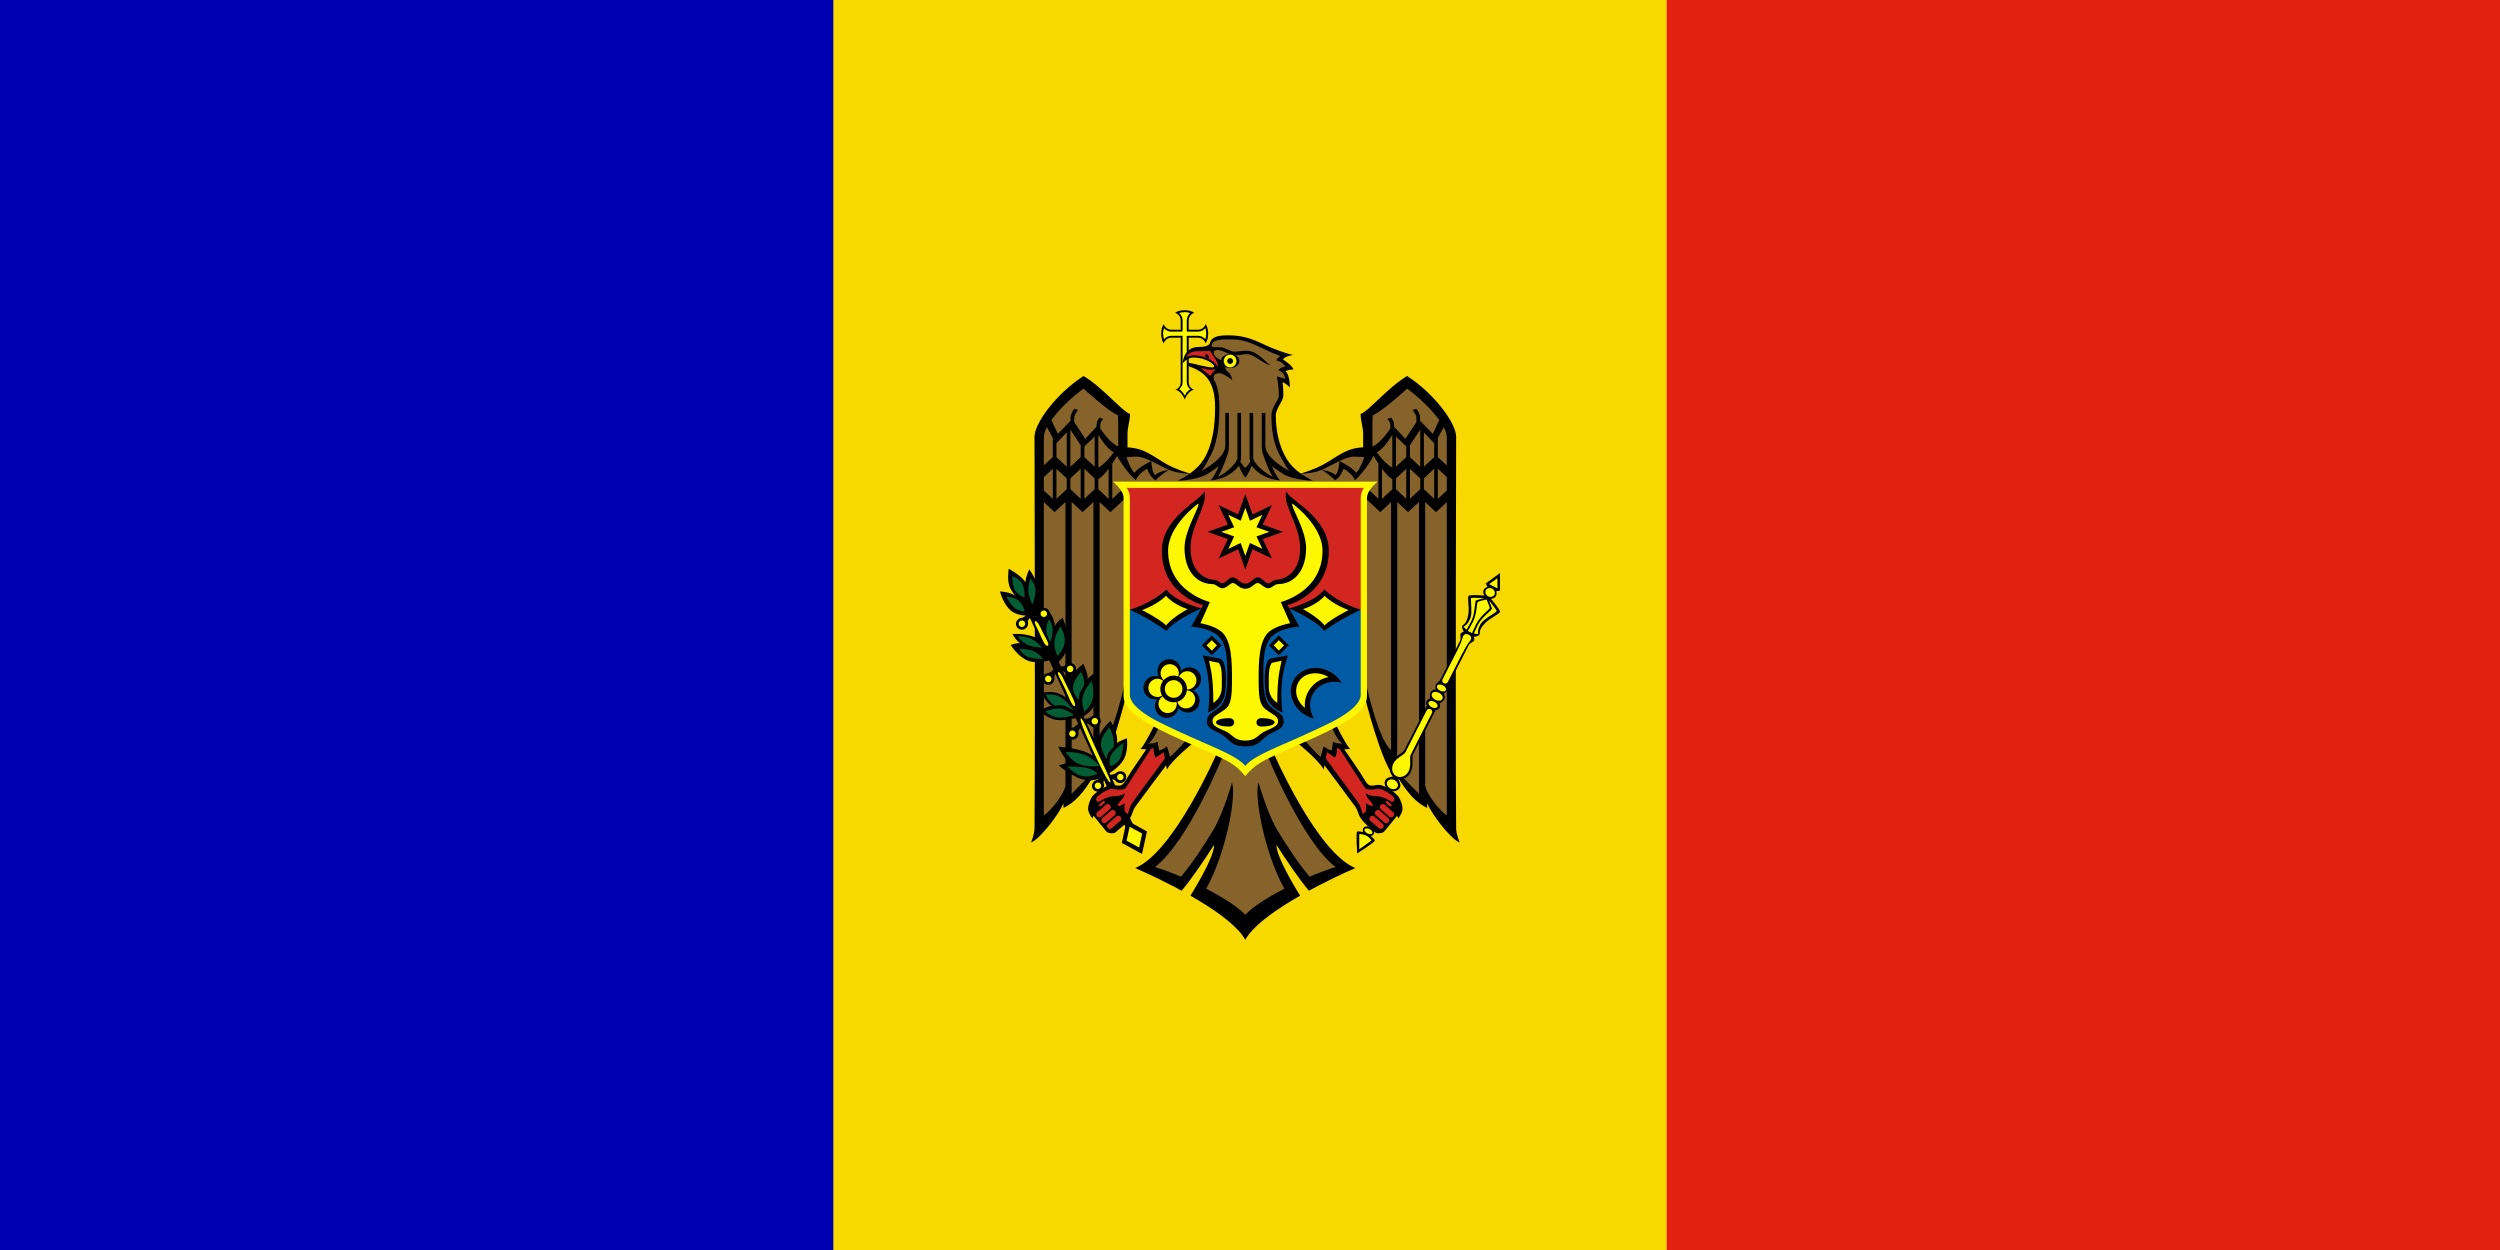 <?xml version="1.0" encoding="UTF-8"?>
<!DOCTYPE svg PUBLIC "-//W3C//DTD SVG 1.1//EN" "http://www.w3.org/Graphics/SVG/1.1/DTD/svg11.dtd">
<!-- Creator: CorelDRAW -->
<svg xmlns="http://www.w3.org/2000/svg" xml:space="preserve" width="1200px" height="600px" style="shape-rendering:geometricPrecision; text-rendering:geometricPrecision; image-rendering:optimizeQuality; fill-rule:evenodd; clip-rule:evenodd" viewBox="0 0 1200 600" xmlns:xlink="http://www.w3.org/1999/xlink" xmlns:dc="http://purl.org/dc/elements/1.1/" xmlns:cc="http://web.resource.org/cc/" xmlns:rdf="http://www.w3.org/1999/02/22-rdf-syntax-ns#" xmlns:svg="http://www.w3.org/2000/svg" xmlns:sodipodi="http://sodipodi.sourceforge.net/DTD/sodipodi-0.dtd" xmlns:inkscape="http://www.inkscape.org/namespaces/inkscape" version="1.0" sodipodi:version="0.32" inkscape:version="0.46dev+devel" sodipodi:docname="Flag_of_Moldova.svg" inkscape:output_extension="org.inkscape.output.svg.inkscape">
 <defs>
  <style type="text/css">
   <![CDATA[
    .fil3 {fill:black}
    .fil1 {fill:#0000B3}
    .fil8 {fill:#005BA4}
    .fil7 {fill:#035D34}
    .fil5 {fill:#86632B}
    .fil6 {fill:#D32620}
    .fil2 {fill:#E32110}
    .fil0 {fill:#F7D900}
    .fil4 {fill:#FDF700}
   ]]>
  </style>
 </defs>
 <g id="Layer_x0020_1">
  <sodipodi:namedview inkscape:window-height="712" inkscape:window-width="1024" inkscape:pageshadow="2" inkscape:pageopacity="0.0" guidetolerance="10.0" gridtolerance="10.0" objecttolerance="10.0" borderopacity="1.0" bordercolor="#666666" pagecolor="#ffffff" id="base" inkscape:zoom="0.985" inkscape:cx="300" inkscape:cy="150" inkscape:window-x="-4" inkscape:window-y="-4" inkscape:current-layer="svg2"/>
  <rect id="rect2182" class="fil0" width="1200" height="600"/>
  <rect id="rect1307" class="fil1" width="400" height="600"/>
  <rect id="rect2184" class="fil2" x="800" width="400" height="600"/>
  <g id="g2431" inkscape:label="Layer 1">
   <g id="g2782">
    <path id="rect2244" class="fil3" d="M568.637 148.898c-1.933,0 -3.621,0.493 -4.604,1.259 1.565,0.457 2.701,1.899 2.702,3.653l0 4.451 -1.72 0 -2.732 0c-1.743,0 -3.187,-1.121 -3.653,-2.671 -0.766,0.983 -1.259,2.672 -1.259,4.604 0,1.933 0.492,3.621 1.259,4.604 0.456,-1.564 1.899,-2.701 3.653,-2.701l2.732 0 1.72 0 0 1.719 0 13.875 0 5.802c-0.001,1.682 -1.051,3.077 -2.517,3.591 2.123,0.289 3.95,3.138 4.451,4.696 0.502,-1.555 2.329,-4.408 4.451,-4.696 -1.48,-0.506 -2.547,-1.899 -2.547,-3.591l0 -10.007 0 -9.67 0 -1.719 1.719 0 2.732 0c1.743,0 3.187,1.121 3.653,2.671 0.766,-0.984 1.259,-2.673 1.259,-4.604 0,-1.933 -0.492,-3.621 -1.259,-4.605 -0.456,1.565 -1.899,2.702 -3.653,2.702l-2.732 0 -1.719 0 0 -4.451c0,-1.743 1.121,-3.187 2.67,-3.653 -0.983,-0.766 -2.672,-1.259 -4.604,-1.259z"/>
    <path id="path2303" class="fil4" d="M568.637 149.819c-1.005,0 -1.892,0.189 -2.64,0.43 0.998,0.867 1.658,2.125 1.658,3.561l0 4.451c-0.001,0.063 -0.018,0.124 -0.031,0.184l0 0.706 -0.706 0c-0.06,0.013 -0.121,0.031 -0.184,0.031l-0.399 0 -1.321 0 -2.732 0c-1.419,0 -2.661,-0.649 -3.53,-1.627 -0.248,0.754 -0.46,1.616 -0.46,2.64 0,1.006 0.189,1.893 0.43,2.64 0.867,-0.998 2.125,-1.657 3.56,-1.657l2.732 0 0.584 0 1.136 0 0.921 0c-0.006,0.092 -0.031,0.181 -0.031,0.276l0 0.46c0.013,0.06 0.03,0.121 0.031,0.184l0 1.719 0 13.875 0 5.802c0,1.389 -0.716,2.482 -1.658,3.346 0.674,0.415 1.253,0.938 1.75,1.535 0.441,0.531 0.617,1.05 0.921,1.596 0.304,-0.545 0.478,-1.064 0.921,-1.596 0.488,-0.587 1.06,-1.092 1.719,-1.504 -0.949,-0.862 -1.658,-1.981 -1.658,-3.377l0 -10.007 0 -9.67 0 -0.246 0 -1.473 0 -0.89 0.737 0c0.06,-0.012 0.121,-0.03 0.184,-0.03l1.719 0 2.732 0c1.419,0 2.661,0.649 3.53,1.627 0.248,-0.754 0.46,-1.616 0.46,-2.64 0,-1.006 -0.189,-1.893 -0.43,-2.64 -0.867,0.998 -2.125,1.658 -3.56,1.658l-2.732 0 -1.719 0c-0.063,0 -0.125,-0.018 -0.184,-0.031l-0.706 0 0 -0.706c-0.013,-0.06 -0.03,-0.12 -0.031,-0.184l0 -4.451c0,-1.42 0.65,-2.662 1.627,-3.53 -0.755,-0.249 -1.617,-0.461 -2.64,-0.461z"/>
    <polygon id="path2778" class="fil5" points="572.01,227.575 564.639,225.893 549.191,217.748 539.431,217.209 538.757,198.294 520.045,183.25 500.962,203.847 498.235,209.906 499.111,397.302 511.462,382.36 514.054,382.999 526.809,369.2 537.647,341.871 540.844,330.529 555.451,347.794 549.931,357.992 554.946,357.622 555.383,361.897 559.994,359.945 561.239,365.834 571.404,355.536 585.54,362.502 558.715,410.294 549.157,417.362 566.389,423.824 584.059,403.226 581.501,416.756 576.25,429.882 597.756,442.267 621.114,428.468 609.637,404.371 613.373,402.654 628.518,424.598 645.01,416.419 623.571,391.346 609.469,361.19 624.345,356.276 634.475,366.003 635.99,359.675 641.341,362.267 640.668,356.982 646.054,358.161 639.49,347.761 656.15,333.794 666.684,366.709 682.2,384.446 685.498,384.042 696.773,397.976 696.672,204.891 675.838,182.981 655.611,199.472 656.453,217.243 647.366,217.579 633.836,224.512 626.263,227.003 622.696,227.71 618.051,222.661 611.825,210.208 611.421,197.924 615.258,189.914 614.551,182.341 617.984,182.408 615.796,177.293 618.825,176.081 614.282,172.076 615.863,170.225 598.699,162.855 585.607,161.979 582.073,163.527 580.356,166.725 583.823,176.519 580.121,180.221 583.79,187.39 583.924,203.107 580.996,216.367 575.106,226.397 "/>
    <polygon id="path2516" class="fil6" points="552.171,358.309 539.224,378.109 532.941,377.919 526.469,380.965 524.374,388.009 525.326,391.246 532.371,398.861 538.082,395.625 542.652,390.675 543.794,386.296 560.167,364.972 559.406,359.642 555.788,361.926 554.455,357.547 "/>
    <polygon id="path2750" class="fil6" points="634.989,364.211 652.315,387.628 654.028,392.198 661.643,399.052 663.928,398.481 672.305,388.771 670.401,382.107 662.596,377.347 656.694,377.919 643.557,358.309 641.272,357.357 640.32,361.165 636.513,360.023 "/>
    <path id="rect2205" class="fil3" d="M589.633 160.962c-2.143,0 -5.3,0.059 -7.152,1.29 -1.694,1.125 -1.556,2.587 -2.149,3.1 -1.396,1.209 -3.79,1.166 -4.942,1.166 -7.46,0 -7.735,7.982 -7.735,7.982 0,0 1.907,-2.886 5.279,-2.886 5.607,0 9.854,3.054 9.854,4.206 0,0.466 -0.578,0.553 -0.614,0.553 -3.662,0 -9.19,-2.109 -12.126,-2.21l0 1.166c0.039,0.026 0.066,0.06 0.123,0.092 -0.042,-0.008 -0.082,-0.023 -0.123,-0.031l0 0.215c6.554,2.28 13.2,5.508 13.2,19.737 0,8.96 -1.073,18.101 -5.556,25.293 -1.587,2.547 -3.849,4.726 -6.57,6.661 -1.21,-0.366 -6.903,-2.134 -10.896,-4.359 -7.031,-3.916 -10.678,-7.813 -19.032,-8.196 0,-1.864 0,-6.354 0,-6.354 0,-3.395 1.228,-6.453 1.228,-9.7 -3.522,-0.943 -13.299,-12.898 -22.317,-18.203 -13.27,8.595 -23.543,22.704 -23.543,29.192 0,0 0.398,139.415 0,187.982 0,2.799 -1.689,6.753 -1.689,6.753 4.845,-2.049 13.725,-14.198 15.594,-18.817 0,0.852 0,2.21 0,2.21 7.316,-3.336 12.673,-12.101 15.072,-16.637 0.042,0.656 0.153,2.302 0.153,2.302 6.536,-5.731 14.857,-39.598 14.857,-39.598l-0.43 -7.121c0,0 -5.754,27.652 -12.309,33.336 0,0 0,-110.587 0,-119.07l5.188 4.819 7.858 -7.336 0 -5.587 -6.968 6.508 0 -16.852c1.049,-1.589 1.746,-2.774 2.272,-3.714 1.128,1.966 4.773,7.991 9.055,11.695 0.705,-2.866 5.341,-5.587 5.341,-5.587 0,0 1.661,4.502 4.205,5.617 0.894,-1.576 6.232,-5.065 6.232,-5.065 0,0 -4.566,0.693 -6.415,2.425 -1.589,-0.356 -1.996,-6.631 -1.996,-6.631 0,0 -6.72,3.274 -7.889,5.618 -1.281,-0.347 -3.276,-5.39 -4.052,-7.459 1.172,-0.128 2.827,-0.277 5.004,-0.277 1.915,0 4.368,0.909 6.937,2.118 2.822,1.329 5.774,3.012 8.411,4.206 3.377,1.529 8.486,1.84 9.976,1.903 -1.706,1.2 -3.581,2.295 -5.617,3.315 0,0 8.042,-0.074 13.69,-2.885 2.016,-1.296 4.108,-2.588 5.894,-4.114 -0.774,2.155 -1.981,4.7 -3.867,6.876 8.295,-0.702 12.426,-5.44 13.598,-7.03 0.55,1.425 1.531,3.71 3.07,5.679 1.539,-1.969 2.55,-4.254 3.1,-5.679 1.172,1.59 5.303,6.328 13.599,7.03 -1.887,-2.176 -3.093,-4.721 -3.868,-6.876 1.787,1.525 3.879,2.817 5.894,4.114 5.649,2.811 13.69,2.885 13.69,2.885 -2.036,-1.02 -3.942,-2.118 -5.648,-3.315 1.434,-0.055 6.603,-0.361 10.007,-1.903 2.637,-1.194 5.589,-2.877 8.41,-4.206 2.569,-1.209 5.022,-2.118 6.938,-2.118 2.177,0 3.831,0.149 5.003,0.277 -0.776,2.07 -2.77,7.112 -4.052,7.459 -1.169,-2.344 -7.889,-5.618 -7.889,-5.618 0,0 -0.406,6.275 -1.995,6.631 -1.849,-1.732 -6.415,-2.425 -6.415,-2.425 0,0 5.337,3.489 6.231,5.065 2.544,-1.115 4.175,-5.617 4.175,-5.617 0,0 4.668,2.721 5.371,5.587 4.283,-3.704 7.927,-9.729 9.056,-11.695 0.545,0.97 1.273,2.202 2.272,3.714l0 16.852 -6.968 -6.508 0 5.587 7.858 7.336 5.187 -4.819c0,8.483 0,119.07 0,119.07 -6.554,-5.684 -12.309,-33.336 -12.309,-33.336l-0.429 7.121c0,0 8.321,33.868 14.857,39.598 0,0 0.111,-1.646 0.153,-2.302 2.399,4.536 7.756,13.302 15.072,16.637 0,0 0,-1.358 0,-2.21 1.869,4.619 10.75,16.767 15.594,18.817 0,0 -1.688,-3.954 -1.688,-6.753 -0.398,-48.568 0,-187.982 0,-187.982 0,-6.489 -10.274,-20.597 -23.544,-29.192 -9.017,5.305 -18.794,17.26 -22.316,18.203 0,3.247 1.228,6.305 1.228,9.7 0,0 0,4.442 0,6.324 -8.338,0.391 -12.007,4.314 -19.031,8.227 -4.021,2.239 -9.775,4.014 -10.928,4.359 -2.718,-1.931 -4.95,-4.114 -6.538,-6.661 -3.821,-6.13 -5.433,-13.655 -5.433,-21.303 0,-3.233 3.622,-6.872 3.622,-9.485 0,-3.953 -0.368,-6.324 -0.368,-6.324 1.285,0.176 3.53,2.456 3.53,2.456 0,0 -0.077,-6.559 -2.149,-7.705 0,0 0.838,-0.861 3.868,-0.951 -0.852,-2.157 -5.065,-4.789 -5.065,-4.789 0.211,-0.377 0.599,-0.703 1.105,-0.983 1.058,-0.585 2.546,-0.971 3.684,-1.197 -1.212,-0.25 -2.609,-0.635 -4.144,-1.135 -3.503,-1.142 -7.626,-2.817 -11.48,-4.665 -7.035,-3.375 -12.394,-3.592 -15.349,-3.592zm0.153 1.934c0.653,0.006 1.258,0.03 1.781,0.03 6.87,0 11.702,3.132 18.202,6.017 1.704,0.755 3.269,1.367 4.666,1.841 -0.876,0.775 -1.556,1.554 -1.75,2.21 0,0 2.914,0.54 4.236,2.978 0,0 -2.77,0.314 -3.223,1.934 1.551,0.117 3.094,2.073 3.101,3.96 0,0 -3.929,-1.228 -3.929,-1.228 0,0 0.952,4.412 0.952,9.209 0,2.45 -3.53,5.333 -3.53,9.485 0,13.032 3.282,18.04 5.617,22.07 0.913,1.576 1.655,3.39 3.192,4.758 -6.726,-3.582 -11.726,-8.059 -11.726,-12.218l0 -15.747 -1.75 0c0,0 0,15.747 0,15.747 0,3.016 0.737,4.421 0.737,4.421 1.056,3.336 3.19,8.485 4.512,10.559 -6.188,-3.345 -9.332,-7.533 -9.332,-9.086l0 -21.641 -1.749 0 0 21.948 0.337 1.504c-0.751,1.126 -1.726,2.463 -2.394,2.916 -0.667,-0.453 -1.613,-1.79 -2.364,-2.916l0.338 -1.504 0 -21.948 -1.75 0 0 21.641c0,1.553 -3.144,5.741 -9.332,9.086 1.322,-2.074 3.457,-7.223 4.513,-10.559 0,0 0.736,-1.404 0.736,-4.421 0,0 0,-15.747 0,-15.747l-1.749 0 0 15.747c0,4.154 -4.981,8.638 -11.695,12.218 1.521,-1.37 2.253,-3.19 3.161,-4.758 2.553,-4.405 5.71,-10.003 5.71,-25.938 0,-5.98 -0.885,-10.046 -2.425,-12.892 -0.469,-0.94 -1.1,-3.439 2.486,-3.439 1.857,0 6.108,3.285 6.108,3.285 0,0 -0.175,-2.621 -2.333,-4.114 -0.358,-0.248 -0.952,-1.027 -0.952,-1.75 0,-0.542 0.93,-1.88 1.658,-2.21 0.499,-0.227 -7.306,-1.587 -7.306,-5.127 0,-0.737 0.463,-1.228 2.087,-1.228 2.125,0 5.584,2.547 8.657,2.547 2.272,0 3.169,-0.553 5.495,-0.553 2.844,0 8.775,5.384 10.805,5.188 -2.268,-1.424 -5.934,-6.814 -11.481,-6.814 -1.924,0 -3.668,0.429 -5.464,0.429 -2.303,0 -4.57,-2.118 -7.06,-2.118 -1.668,0 -3.531,0.094 -3.806,-0.337 -0.482,-0.753 -0.048,-1.19 0.399,-1.811 0.844,-1.174 3.217,-1.514 5.556,-1.596 0.701,-0.024 1.403,-0.037 2.056,-0.03zm-69.68 23.636c0,0.001 0,0.031 0,0.031 0,0 12.331,11.298 16.484,12.739 0,0 0.153,3.807 0.153,3.807l0 11.204c-3.011,-1.036 -6.791,-5.98 -8.626,-8.595 0,-0.735 0,-1.534 0,-1.534 0,-1.445 0.85,-2.498 1.473,-3.07l-1.811 -0.645c-0.69,0.787 -1.442,1.957 -1.442,3.469 0,0 0,0.588 0,0.89l-0.584 0.614 -0.307 0.338 -4.512 4.85 -5.31 -8.043c0,-0.981 0,-1.965 0,-1.965 0,-1.324 1.018,-2.8 1.872,-3.806l-1.781 -0.645c-0.9,1.165 -1.841,2.734 -1.841,4.205 0,0 0,0.836 0,1.596 -1.25,1.292 -6.108,6.293 -6.108,6.293 0,0 -2.439,-5.238 -3.101,-6.661 3.721,-5.153 9.753,-10.925 15.44,-15.072zm155.292 0c5.675,4.138 11.71,9.929 15.44,15.072 -0.662,1.422 -3.1,6.661 -3.1,6.661 0,0 -4.859,-5.001 -6.108,-6.293 0,-0.76 0,-1.596 0,-1.596 0,-1.471 -0.943,-3.04 -1.842,-4.205l-1.78 0.645c0.854,1.006 1.872,2.482 1.872,3.806 0,0 0,0.983 0,1.965l-5.31 8.043 -4.513 -4.85 -0.307 -0.338 -0.583 -0.614c0,-0.302 0,-0.89 0,-0.89 0,-1.512 -0.752,-2.682 -1.443,-3.469l-1.811 0.645c0.624,0.571 1.473,1.625 1.473,3.07 0,0 0,0.8 0,1.534 -1.835,2.615 -5.615,7.559 -8.626,8.595l0 -11.204c0,0 0.153,-3.807 0.153,-3.807 4.154,-1.441 16.484,-12.739 16.484,-12.739 0,0 0,-0.03 0,-0.031zm-172.88 18.51l2.824 5.127 0 9.239 -4.297 3.99c0,-1.874 0,-13.721 0,-13.721 0,-1.314 0.55,-2.896 1.473,-4.635zm190.469 0c0.924,1.739 1.473,3.321 1.473,4.635 0,0 0,11.825 0,13.721l-4.297 -3.99 0 -9.239 2.824 -5.127zm-179.204 1.166l4.942 7.521 0 5.709 -4.942 4.635 0 -17.865zm167.938 0l0 17.865 -4.941 -4.635 0 -5.709 4.941 -7.521zm-169.688 1.351l0 16.484 -4.942 -4.605 0 -6.691 4.942 -5.188zm171.438 0l4.942 5.188 0 6.691 -4.942 4.605 0 -16.484zm-156.274 1.197c0.744,1.237 4.157,6.76 7.398,8.349 -1.149,1.621 -4.154,5.588 -7.398,7.336l0 -15.685zm141.11 0l0 15.685c-3.244,-1.748 -6.25,-5.715 -7.398,-7.336 3.241,-1.589 6.653,-7.112 7.398,-8.349zm-142.86 0.797l0 14.489 -4.942 -4.605 0 -5.126 4.942 -4.758zm144.609 0l4.942 4.758 0 5.126 -4.942 4.605 0 -14.489zm-164.715 15.44l0 14.458 -4.297 -4.021c0,-1.528 0,-5.221 0,-6.415l4.297 -4.021zm184.821 0l4.297 4.021c0,1.208 0,4.87 0,6.415l-4.297 4.021 0 -14.458zm-183.072 0.031l2.824 2.64 2.118 1.965 0 5.188 -2.118 1.965 -2.824 2.64 0 -14.396zm11.634 0l0 14.396 -2.824 -2.64 -2.118 -1.996 0 -5.126 2.118 -1.996 2.824 -2.64zm1.78 0l4.942 4.635 0 5.126 -2.148 2.027 -2.794 2.609 0 -14.396zm11.634 0l0 14.427 -2.824 -2.64 -2.118 -1.996 0 -4.819c1.705,-1.04 3.418,-2.953 4.942,-4.973zm131.226 0c1.524,2.02 3.238,3.933 4.942,4.973l0 4.819 -2.118 1.996 -2.824 2.64 0 -14.427zm11.633 0l0 14.396 -2.793 -2.609 -2.149 -2.027 0 -5.126 4.942 -4.635zm1.781 0l2.823 2.64 2.118 1.996 0 5.126 -2.118 1.996 -2.823 2.64 0 -14.396zm11.633 0l0 14.396 -2.824 -2.64 -2.118 -1.965 0 -5.188 2.118 -1.965 2.824 -2.64zm-174.016 15.931l5.219 4.88 5.218 -4.85 0 119.101c0,0 0.364,5.91 0.614,9.761 -2.321,2.346 -11.051,11.174 -11.051,11.174l0 -140.066zm166.71 0l0 140.066c0,0 -8.729,-8.828 -11.051,-11.174 0.25,-3.851 0.614,-9.761 0.614,-9.761l0 -119.101 5.219 4.85 5.218 -4.88zm-169.688 0.03l0 135.585c0,3.828 -6.991,12.755 -10.375,14.795 0,-3.425 0,-108.304 0,-150.35l5.157 4.819 5.218 -4.85zm172.665 0l5.219 4.85 5.157 -4.819c0,42.53 0,146.925 0,150.35 -3.383,-2.04 -10.376,-10.967 -10.376,-14.795l0 -135.585zm-129.66 106.515c0,0 -5.015,10.179 -6.969,12.002 0,0 1.309,0.167 2.794,0.153 -0.912,1.312 -7.883,11.348 -10.069,15.133 -2.045,3.541 -3.487,1.965 -6.63,1.965 -2.607,0 -8.515,4.152 -9.485,5.833 -1.02,1.766 -1.78,3.911 -1.78,5.678 0,1.943 2.056,4.605 2.056,4.605 0.221,-0.93 0.615,-1.259 0.615,-1.259 0,0 5.404,6.733 6.2,7.612 0.621,0.686 3.385,1.132 4.359,0.246 2.438,-2.216 4.798,-3.767 6.968,-6.968 1.118,-1.649 1.203,-3.54 2.486,-5.31 4.295,-5.924 12.841,-17.269 14.795,-19.861 0.132,0.722 0.243,1.323 0.369,2.057 2.214,-4.471 12.862,-13.015 12.862,-13.015l-2.947 -1.934c0,0 -6.419,7.482 -8.502,8.871 0,0 -0.891,-3.721 -1.412,-5.034 0,0 -2.46,1.86 -3.807,1.903 0,0 -0.402,-2.525 -0.706,-4.175 -1.692,1.129 -4.512,0.89 -4.512,0.89 2.474,-1.172 5.402,-8.35 5.402,-8.35l-2.087 -1.044zm86.655 0l-2.087 1.044c0,0 2.928,7.177 5.402,8.35 0,0 -2.82,0.238 -4.513,-0.89 -0.304,1.649 -0.706,4.175 -0.706,4.175 -1.346,-0.044 -3.806,-1.903 -3.806,-1.903 -0.521,1.313 -1.412,5.034 -1.412,5.034 -2.084,-1.389 -8.503,-8.871 -8.503,-8.871l-2.947 1.934c0,0 10.648,8.544 12.862,13.015 0.125,-0.734 0.237,-1.335 0.368,-2.057 1.955,2.592 10.5,13.937 14.795,19.861 1.284,1.77 1.369,3.662 2.487,5.31 2.169,3.201 4.529,4.752 6.968,6.968 0.974,0.886 3.739,0.44 4.359,-0.246 0.796,-0.879 6.201,-7.612 6.201,-7.612 0,0 0.392,0.329 0.614,1.259 0,0 2.057,-2.662 2.057,-4.605 0,-1.767 -0.761,-3.913 -1.78,-5.678 -0.971,-1.68 -6.879,-5.833 -9.485,-5.833 -3.144,0 -4.586,1.577 -6.631,-1.965 -2.185,-3.785 -9.156,-13.822 -10.068,-15.133 1.484,0.014 2.793,-0.153 2.793,-0.153 -1.953,-1.823 -6.968,-12.002 -6.968,-12.002zm-87.361 11.481c0,0 -0.042,3.45 1.043,4.665 0,0 3.807,-2.609 3.807,-2.609 0,0 0.253,1.259 0.583,2.978 -1.63,2.228 -10.991,15.005 -15.624,21.242 -1.151,1.549 -2.118,5.495 -2.118,5.495 0,0 -1.689,-0.799 -1.689,-2.241 0,-1.417 0.184,-3.1 0.184,-3.1 0,0 -1.26,1.442 -3.438,1.442 0,-1.74 3.366,-3.629 3.499,-6.108 -2.568,1.903 -4.796,0.927 -7.766,1.842 -3.235,0.996 -4.135,2.355 -5.127,2.302 -0.584,-0.031 -1.113,-1.039 -0.89,-1.657 0.386,-1.072 4.386,-4.037 7.183,-4.574 0.67,-0.129 5.938,1.146 6.999,-0.491 4.373,-6.746 11.471,-17.7 12.156,-18.756 0.451,-0.107 0.866,-0.221 1.197,-0.429zm88.067 0c0.331,0.208 0.746,0.323 1.197,0.429 0.684,1.056 7.782,12.009 12.156,18.756 1.061,1.637 6.329,0.363 6.998,0.491 2.798,0.537 6.797,3.502 7.183,4.574 0.223,0.618 -0.306,1.626 -0.89,1.657 -0.992,0.054 -1.892,-1.305 -5.127,-2.302 -2.97,-0.915 -5.198,0.061 -7.765,-1.842 0.132,2.479 3.499,4.368 3.499,6.108 -2.178,0 -3.438,-1.442 -3.438,-1.442 0,0 0.184,1.683 0.184,3.1 0,1.442 -1.688,2.241 -1.688,2.241 0,0 -0.967,-3.946 -2.118,-5.495 -4.633,-6.237 -13.994,-19.013 -15.625,-21.242 0.33,-1.719 0.584,-2.978 0.584,-2.978 0,0 3.806,2.609 3.806,2.609 1.085,-1.216 1.044,-4.665 1.044,-4.665zm-57.648 2.517c0,0 -20.799,47.81 -39.26,55.161 0,0 8.032,3.411 17.896,8.533 1.439,0.748 2.922,1.55 4.421,2.364 1.241,-1.495 2.548,-3.157 3.837,-4.881 5.897,-7.891 11.664,-17.036 11.664,-17.036 0.401,2.374 -2.712,9.71 -7.981,18.755 -1.036,1.779 -2.117,3.637 -3.315,5.526 1.336,0.763 2.662,1.534 3.99,2.333 9.771,5.879 18.946,12.638 22.347,18.848 3.401,-6.21 12.576,-12.968 22.347,-18.848 1.327,-0.799 2.653,-1.57 3.99,-2.333 -1.199,-1.888 -2.279,-3.747 -3.315,-5.526 -5.269,-9.045 -8.382,-16.381 -7.981,-18.755 0,0 5.768,9.145 11.664,17.036 1.289,1.724 2.596,3.386 3.837,4.881 1.499,-0.814 2.981,-1.616 4.421,-2.364 9.864,-5.122 17.896,-8.533 17.896,-8.533 -18.462,-7.35 -39.261,-55.161 -39.261,-55.161l-3.069 0.89c0,0 16.59,41.312 32.814,53.811 -3.69,1.11 -8.009,2.705 -12.463,4.604 -5.414,-6.341 -11.014,-14.895 -15.563,-22.5 -4.913,-8.212 -8.933,-22.623 -8.933,-22.623 -2.277,5.531 2.576,33.316 12.371,50.894 -8.1,4.216 -15.308,8.784 -18.756,12.524 -3.448,-3.739 -10.655,-8.307 -18.756,-12.524 9.795,-17.579 14.648,-45.363 12.37,-50.894 0,0 -4.02,14.411 -8.933,22.623 -4.548,7.605 -10.149,16.159 -15.563,22.5 -4.454,-1.9 -8.773,-3.494 -12.463,-4.604 16.224,-12.498 32.814,-53.811 32.814,-53.811l-3.07 -0.89zm-54.331 22.961c0.142,0.016 0.293,0.092 0.399,0.215 0.212,0.245 0.194,0.603 -0.031,0.798l-1.719 1.504c-0.225,0.195 -0.586,0.153 -0.798,-0.092 -0.212,-0.245 -0.194,-0.603 0.031,-0.798l1.719 -1.504c0.112,-0.098 0.256,-0.139 0.399,-0.122zm135.891 0c0.143,-0.017 0.286,0.025 0.399,0.122l1.719 1.504c0.225,0.195 0.243,0.553 0.03,0.798 -0.212,0.245 -0.574,0.287 -0.797,0.092l-1.719 -1.504c-0.225,-0.195 -0.243,-0.553 -0.031,-0.798 0.107,-0.122 0.256,-0.199 0.399,-0.215zm-134.08 1.504c0.427,-0.035 0.875,0.151 1.197,0.522 0.515,0.593 0.482,1.432 -0.061,1.903l-4.175 3.653c-0.543,0.472 -1.419,0.378 -1.934,-0.215 -0.515,-0.593 -0.482,-1.462 0.061,-1.934l4.175 -3.622c0.203,-0.177 0.48,-0.286 0.737,-0.307zm131.931 0c0.107,-0.019 0.231,-0.009 0.338,0 0.256,0.02 0.533,0.13 0.737,0.307l4.174 3.622c0.543,0.472 0.576,1.341 0.062,1.934 -0.515,0.593 -1.391,0.686 -1.934,0.215l-4.175 -3.653c-0.543,-0.472 -0.576,-1.311 -0.061,-1.903 0.241,-0.277 0.538,-0.466 0.859,-0.522zm-129.568 2.824c0.428,-0.035 0.906,0.151 1.228,0.522 0.515,0.593 0.482,1.432 -0.062,1.903l-4.205 3.653c-0.543,0.472 -1.389,0.378 -1.903,-0.215 -0.514,-0.593 -0.482,-1.462 0.062,-1.934l4.174 -3.622c0.204,-0.177 0.45,-0.286 0.706,-0.307zm127.205 0c0.11,-0.019 0.231,-0.009 0.338,0 0.256,0.02 0.503,0.13 0.706,0.307l4.175 3.622c0.543,0.472 0.576,1.341 0.061,1.934 -0.515,0.593 -1.36,0.686 -1.903,0.215l-4.205 -3.653c-0.543,-0.472 -0.576,-1.311 -0.061,-1.903 0.241,-0.277 0.56,-0.466 0.89,-0.522zm-124.534 2.762c0.428,-0.034 0.876,0.121 1.197,0.491 0.515,0.593 0.482,1.462 -0.061,1.934l-4.175 3.622c-0.543,0.472 -1.389,0.378 -1.903,-0.215 -0.514,-0.593 -0.512,-1.432 0.031,-1.903l4.205 -3.653c0.204,-0.177 0.45,-0.255 0.706,-0.277zm121.864 0c0.107,-0.015 0.231,-0.008 0.337,0 0.256,0.021 0.503,0.1 0.706,0.277l4.206 3.653c0.543,0.472 0.545,1.311 0.03,1.903 -0.515,0.593 -1.36,0.686 -1.903,0.215l-4.174 -3.622c-0.543,-0.472 -0.576,-1.341 -0.062,-1.934 0.242,-0.277 0.538,-0.444 0.86,-0.491z" sodipodi:nodetypes="cssscsssccsccsscscccccccccccccccccccccccccccccssscccccccccccscsssccccccccccccccccccccccsccccscscsssscccsscssccssccccccsssccccsscccccccccccccscccccsscscssssssscssssssccccccccccccccccscccccccccccsccsccccccccccccccccccccccccccccccccccccccccccccccccccccccccccccccccccccccccccccccccccccccccccccccccccccccccccccccccccccccccccccccccccccccccccccccccccccccccccccssssccssssccccsssccccccccsssccccssssccssssccccsccscscccsssssccccssssscccscsccsccsscscscscscscscssccccsscccsscccccsccsccccccsccsccsccsccccsccsccsccsccsccccsccsccsccsccsccccsccsccsc"/>
    <g id="g2704">
     <rect id="rect2290" class="fil3" transform="matrix(0.431 0.235 -0.105 0.48 540.827 393.783)" width="22.529" height="22.529"/>
     <path id="rect2273" class="fil3" d="M495.611 290.101l-3.499 1.596 39.536 86.594 4.205 0 -40.242 -88.19zm46.627 102.126l-2.855 2.947 1.781 3.929 3.468 -1.596 -2.394 -5.279z"/>
     <rect id="rect2288" class="fil4" transform="matrix(0.431 0.235 -0.105 0.48 542.223 396.841)" width="13.974" height="13.974"/>
     <path id="path2280" class="fil3" d="M507.892 358.374c0,0 3.331,6.879 5.861,7.823 -1.308,-0.358 -5.56,1.202 -5.56,1.202 0,0 7.495,6.695 13.851,7.134 5.39,0.372 8.008,-2.32 8.008,-2.32l-1.08 -5.711c0,0 -3.297,-3.982 -8.574,-5.82 -5.334,-1.858 -12.507,-2.308 -12.507,-2.308z" sodipodi:nodetypes="cccsccsc"/>
     <path id="path2282" class="fil3" d="M532.999 346.054c0,0 -4.597,3.936 -5.856,8.496 -1.259,4.559 0.82,9.742 0.82,9.742l3.863 7.208c0,0 5.356,-2.851 7.634,-7.112 2.278,-4.261 1.442,-10.012 1.442,-10.012 0,0 -4.242,1.579 -4.782,2.278 0.896,-4.727 -3.122,-10.6 -3.122,-10.6z" sodipodi:nodetypes="csccsccc"/>
     <path id="path2284" class="fil3" d="M518.223 344.209c0,0 -5.23,1.767 -10.309,1.461 -4.838,-0.291 -8.859,-4.354 -8.859,-4.354 0,0 4.01,-2.714 5.988,-2.352 -2.176,-0.796 -5.334,-6.25 -5.334,-6.25 0,0 4.487,-1.356 8.465,0.144 3.978,1.5 7.446,5.858 7.446,5.858l2.603 5.492z" sodipodi:nodetypes="cscccscc"/>
     <path id="path2286" class="fil3" d="M520.021 318.669c0,0 2.615,5.415 1.995,7.298 0.812,-1.254 3.882,-3.204 3.882,-3.204 0,0 1.856,8.768 0.081,14.184 -1.775,5.415 -7.18,7.477 -7.18,7.477l-5.962 -11.595c0,0 -0.887,-4.295 0.972,-7.697 1.859,-3.402 6.212,-6.463 6.212,-6.463z" sodipodi:nodetypes="cccsccsc"/>
     <path id="path2293" class="fil3" d="M485.988 304.333c0,0 5.653,-0.593 10.824,1.549 4.324,1.795 5.649,5.056 5.649,5.056l2.129 5.709c0,0 -6.152,2.308 -11.014,0.543 -4.863,-1.765 -8.434,-7.603 -8.434,-7.603 0,0 3.397,-1.288 4.691,-0.805 -1.884,-0.834 -3.845,-4.449 -3.845,-4.449z" sodipodi:nodetypes="csccsccc"/>
     <path id="path2295" class="fil3" d="M503.769 293.734c0,0 2.48,3.187 2.555,6.851 0.661,-1.948 3.758,-4.102 3.758,-4.102 0,0 3.185,7.708 2.486,13.181 -0.699,5.473 -5.282,8.71 -5.282,8.71l-5.716 -10.847c0,0 -1.863,-4.447 -1.313,-7.895 0.55,-3.448 3.511,-5.898 3.511,-5.898z" sodipodi:nodetypes="cccsccsc"/>
     <path id="path2297" class="fil3" d="M484.193 272.988c0,0 -1.025,5.908 0.719,9.311 1.557,3.038 2.55,3.704 2.55,3.704 -2.971,-1.961 -7.462,-2.129 -7.462,-2.129 0,0 1.599,6.428 5.418,9.361 3.82,2.932 9.712,2.247 9.712,2.247 0,0 3.873,-5.156 3.603,-10.712 -0.269,-5.556 -4.682,-11.511 -4.682,-11.511 0,0 -1.74,3.61 -1.894,6.305 -1.126,-2.779 -7.965,-6.576 -7.965,-6.576z" sodipodi:nodetypes="csccscsccc"/>
     <path id="path2299" class="fil7" d="M485.93 276.586c0,0 -0.153,4.317 1.276,6.767 1.429,2.449 4.619,3.427 4.619,3.427 0,0 0.153,-4.316 -1.276,-6.766 -1.428,-2.45 -4.619,-3.427 -4.619,-3.427z" sodipodi:nodetypes="cscsc"/>
     <path id="path2301" class="fil7" d="M482.943 286.348c0,0 3.751,0.221 5.916,1.88 2.166,1.66 3.005,5.119 3.005,5.119 0,0 -2.485,0.252 -4.651,-1.408 -2.166,-1.66 -4.27,-5.591 -4.27,-5.591z" sodipodi:nodetypes="cscsc"/>
     <path id="path2304" class="fil7" d="M494.712 277.635c0,0 -1.247,2.86 -1.104,5.944 0.144,3.084 1.943,6.557 1.943,6.557 0,0 1.627,-3.702 1.484,-6.786 -0.144,-3.084 -1.887,-4.842 -2.324,-5.715z" sodipodi:nodetypes="cscsc"/>
     <path id="path2306" class="fil7" d="M488.397 305.428c0,0 1.842,2.571 4.677,3.973 2.835,1.402 7.059,1.454 7.059,1.454 0,0 -2.108,-2.736 -4.943,-4.138 -2.835,-1.402 -6.793,-1.29 -6.793,-1.29z" sodipodi:nodetypes="cscsc"/>
     <path id="path2308" class="fil7" d="M489.313 311.405c0,0 1.353,2.651 3.829,3.787 2.476,1.137 7.539,1.045 7.539,1.045 0,0 -1.943,-2.478 -4.418,-3.615 -2.476,-1.136 -6.95,-1.217 -6.95,-1.217z" sodipodi:nodetypes="cscsc"/>
     <path id="path2310" class="fil7" d="M503.567 297.262c0,0 -1.496,2.473 -1.35,5.198 0.147,2.724 1.935,5.702 1.935,5.702 0,0 1.258,-3.413 1.111,-6.138 -0.147,-2.725 -1.696,-4.761 -1.696,-4.761z" sodipodi:nodetypes="cscsc"/>
     <path id="path2312" class="fil7" d="M509.077 300.76c0,0 -2.559,3.436 -2.928,6.967 -0.368,3.532 1.456,7.161 1.456,7.161 0,0 3.092,-3.105 3.46,-6.638 0.368,-3.532 -1.988,-7.491 -1.988,-7.491z" sodipodi:nodetypes="cscsc"/>
     <path id="path2320" class="fil7" d="M502.017 333.379c0,0 0.308,1.27 1.377,2.619 1.07,1.349 2.9,2.777 2.9,2.777 0,0 1.768,-0.568 3.966,-0.092 2.197,0.475 5.12,2.434 5.12,2.434 0,0 -3.146,-4.696 -6.413,-6.52 -3.266,-1.826 -6.95,-1.218 -6.95,-1.218z" sodipodi:nodetypes="cscscsc"/>
     <path id="path2322" class="fil7" d="M501.692 341.449c0,0 4.073,-1.74 7.428,-1.291 3.354,0.449 6.378,3.101 6.378,3.101 0,0 -4.533,1.569 -7.888,1.119 -3.355,-0.449 -5.918,-2.929 -5.918,-2.929z" sodipodi:nodetypes="cscsc"/>
     <path id="path2324" class="fil7" d="M518.913 322.515c0,0 -3.603,3.816 -3.904,7.127 -0.302,3.311 2.92,6.397 2.92,6.397 0,0 -0.158,-2.123 0.397,-3.522 0.555,-1.398 1.734,-2.891 1.734,-2.891 0,0 0.503,-1.705 0.308,-3.072 -0.272,-1.91 -1.455,-4.04 -1.455,-4.04z" sodipodi:nodetypes="cscscsc"/>
     <path id="path2326" class="fil7" d="M524.079 326.933c0,0 -3.395,3.435 -4.292,7.114 -0.897,3.678 0.702,7.601 0.702,7.601 0,0 3.087,-2.436 3.985,-6.114 0.897,-3.679 -0.395,-8.601 -0.395,-8.601z" sodipodi:nodetypes="cscsc"/>
     <path id="path2328" class="fil7" d="M532.58 349.108c0,0 1.538,3.211 1.928,5.896 0.391,2.684 0.027,3.614 0.027,3.614 0,0 -1.59,1.563 -2.302,2.482 -0.915,1.182 -1.051,3.343 -1.051,3.343 0,0 -3.192,-4.746 -2.701,-8.216 0.492,-3.47 4.099,-7.12 4.099,-7.12z" sodipodi:nodetypes="cscscsc"/>
     <path id="path2330" class="fil7" d="M539.311 356.533c0,0 -4.088,2.702 -5.711,5.47 -1.623,2.769 -0.781,5.606 -0.781,5.606 0,0 2.913,-0.256 4.536,-3.025 1.623,-2.769 1.956,-8.051 1.956,-8.051z" sodipodi:nodetypes="cscsc"/>
     <path id="path2333" class="fil7" d="M512.449 367.938c0,0 5.892,-0.16 9.493,0.725 3.601,0.885 4.912,2.816 4.912,2.816 0,0 -4.049,1.896 -7.651,1.011 -3.602,-0.885 -6.755,-4.552 -6.755,-4.552z" sodipodi:nodetypes="cscsc"/>
     <path id="path2335" class="fil7" d="M511.453 360.948c0,0 2.659,4.122 6.095,5.616 4.736,2.06 10.219,1.061 10.219,1.061 0,0 -2.978,-3.651 -7.079,-5.263 -4.1,-1.612 -9.235,-1.415 -9.235,-1.415z" sodipodi:nodetypes="cscsc"/>
     <path id="path2350" class="fil3" d="M530.362 371.971l0.158 2.121c3.524,0.032 4.049,-0.318 4.951,0.792 0.602,0.739 2.032,1.385 3.47,0.728 1.439,-0.657 2.083,-2.384 1.427,-3.823 -0.657,-1.439 -1.994,-1.751 -3.283,-1.497 -0.791,0.156 -1.311,0.787 -1.982,1.134 -1.276,0.66 -4.742,0.544 -4.742,0.544z" sodipodi:nodetypes="ccsssssc"/>
     <path id="path2348" class="fil4" d="M539.178 372.342c0.001,0 0.002,0.001 0.002,0.001 0.358,0.785 0.012,1.713 -0.773,2.071 -0.785,0.358 -1.712,0.012 -2.071,-0.773 0,-0.001 0,-0.002 -0.001,-0.002 0,0 0,-0.001 -0.001,-0.002 -0.358,-0.785 -0.012,-1.712 0.773,-2.07 0.785,-0.358 1.712,-0.012 2.07,0.773 0,0.001 0.001,0.002 0.001,0.002l-0.001 0.001z" sodipodi:ry="3.0935922" sodipodi:rx="3.0935922" sodipodi:cy="669.64063" sodipodi:cx="165.28621" sodipodi:type="arc"/>
     <path id="path2357" class="fil3" d="M530.058 370.348l1.716 1.257c-1.838,3.006 -2.414,3.266 -1.95,4.619 0.309,0.902 0.099,2.457 -1.22,3.33 -1.319,0.873 -3.126,0.505 -3.998,-0.814 -0.873,-1.319 -0.429,-2.618 0.469,-3.577 0.551,-0.589 1.361,-0.695 2.011,-1.081 1.236,-0.733 2.972,-3.734 2.972,-3.734z" sodipodi:nodetypes="ccsssssc"/>
     <path id="path2359" class="fil4" d="M525.704 378.023c0.001,0 0.001,0.001 0.002,0.002 0.476,0.72 1.445,0.917 2.166,0.441 0.72,-0.476 0.917,-1.446 0.441,-2.166 0,0 -0.001,-0.001 -0.001,-0.002 -0.001,0 -0.001,-0.001 -0.002,-0.002 -0.476,-0.72 -1.445,-0.917 -2.166,-0.441 -0.72,0.476 -0.917,1.445 -0.441,2.166 0,0 0.001,0.001 0.001,0.002z" sodipodi:type="arc" sodipodi:cx="165.28621" sodipodi:cy="669.64063" sodipodi:rx="3.0935922" sodipodi:ry="3.0935922"/>
     <path id="path2361" class="fil3" d="M518.124 345.165l0.159 2.12c3.523,0.033 4.048,-0.317 4.95,0.792 0.602,0.74 2.032,1.386 3.471,0.729 1.438,-0.657 2.083,-2.384 1.426,-3.823 -0.657,-1.438 -1.994,-1.751 -3.283,-1.496 -0.791,0.156 -1.311,0.786 -1.981,1.134 -1.277,0.66 -4.743,0.544 -4.743,0.544z" sodipodi:nodetypes="ccsssssc"/>
     <path id="path2363" class="fil4" d="M526.94 345.535c0.001,0 0.002,0.001 0.002,0.001 0.358,0.785 0.012,1.712 -0.773,2.07 -0.785,0.359 -1.712,0.013 -2.07,-0.773 -0.001,0 -0.001,-0.001 -0.001,-0.002 -0.001,0 -0.001,-0.001 -0.001,-0.002 -0.359,-0.785 -0.013,-1.712 0.773,-2.07 0.785,-0.358 1.712,-0.013 2.07,0.773 0,0.001 0.001,0.001 0.001,0.002l-0.001 0.001z" sodipodi:type="arc" sodipodi:cx="165.28621" sodipodi:cy="669.64063" sodipodi:rx="3.0935922" sodipodi:ry="3.0935922"/>
     <path id="path2365" class="fil3" d="M518.839 345.917l1.499 1.51c-2.284,2.683 -2.892,2.85 -2.645,4.26 0.165,0.939 -0.284,2.442 -1.723,3.099 -1.438,0.657 -3.166,0.012 -3.823,-1.426 -0.657,-1.438 -0.017,-2.653 1.02,-3.461 0.636,-0.495 1.453,-0.475 2.154,-0.754 1.336,-0.532 3.518,-3.227 3.518,-3.227z" sodipodi:nodetypes="ccsssssc"/>
     <path id="path2367" class="fil4" d="M513.344 352.822c0.001,0 0.001,0.001 0.001,0.001 0.359,0.785 1.286,1.132 2.071,0.773 0.785,-0.359 1.131,-1.286 0.773,-2.071 0,0 -0.001,-0.001 -0.001,-0.002 0,0 -0.001,-0.001 -0.001,-0.002 -0.358,-0.785 -1.286,-1.131 -2.07,-0.773 -0.785,0.358 -1.132,1.285 -0.773,2.07 0.001,0.001 0.001,0.002 0.002,0.002l-0.001 0.001z" sodipodi:ry="3.0935922" sodipodi:rx="3.0935922" sodipodi:cy="669.64063" sodipodi:cx="165.28621" sodipodi:type="arc"/>
     <path id="path2370" class="fil3" d="M506.265 320.074l0.159 2.121c3.523,0.033 4.048,-0.317 4.95,0.792 0.602,0.74 2.033,1.386 3.471,0.729 1.438,-0.657 2.083,-2.385 1.426,-3.823 -0.657,-1.438 -1.994,-1.751 -3.282,-1.497 -0.791,0.156 -1.312,0.787 -1.982,1.134 -1.277,0.661 -4.743,0.544 -4.743,0.544z" sodipodi:nodetypes="ccsssssc"/>
     <path id="path2374" class="fil4" d="M515.082 320.445c0.001,-0.001 0.001,0 0.001,0.001 0.358,0.785 0.013,1.712 -0.773,2.07 -0.785,0.358 -1.712,0.013 -2.07,-0.773 0,-0.001 -0.001,-0.001 -0.001,-0.002 0,-0.001 -0.001,-0.002 -0.001,-0.002 -0.358,-0.785 -0.013,-1.712 0.773,-2.07 0.785,-0.359 1.712,-0.013 2.07,0.773 0.001,0 0.001,0.001 0.001,0.002l0 0.001z" sodipodi:type="arc" sodipodi:cx="165.28621" sodipodi:cy="669.64063" sodipodi:rx="3.0935922" sodipodi:ry="3.0935922"/>
     <path id="path2376" class="fil3" d="M507.242 319.628l1.499 1.509c-2.284,2.683 -2.892,2.851 -2.644,4.26 0.165,0.939 -0.285,2.442 -1.723,3.099 -1.438,0.657 -3.166,0.012 -3.823,-1.426 -0.657,-1.438 -0.017,-2.653 1.02,-3.461 0.636,-0.496 1.454,-0.475 2.155,-0.754 1.335,-0.532 3.517,-3.227 3.517,-3.227z" sodipodi:nodetypes="ccsssssc"/>
     <path id="path2378" class="fil4" d="M501.747 326.532c0,0 0,0.001 0.001,0.001 0.358,0.785 1.285,1.132 2.07,0.773 0.785,-0.358 1.131,-1.285 0.773,-2.07 0,0 -0.001,-0.001 -0.001,-0.002 0,-0.001 -0.001,-0.001 -0.001,-0.002 -0.358,-0.785 -1.286,-1.131 -2.07,-0.773 -0.785,0.358 -1.131,1.285 -0.773,2.07 0,0.001 0,0.002 0.001,0.002l0 0.001z" sodipodi:ry="3.0935922" sodipodi:rx="3.0935922" sodipodi:cy="669.64063" sodipodi:cx="165.28621" sodipodi:type="arc"/>
     <path id="path2380" class="fil3" d="M493.631 293.583l0.158 2.121c3.524,0.032 4.049,-0.318 4.951,0.791 0.602,0.74 2.032,1.386 3.47,0.729 1.439,-0.657 2.083,-2.384 1.427,-3.823 -0.657,-1.438 -1.994,-1.751 -3.283,-1.496 -0.791,0.156 -1.311,0.787 -1.982,1.134 -1.276,0.66 -4.742,0.544 -4.742,0.544z" sodipodi:nodetypes="ccsssssc"/>
     <path id="path2382" class="fil4" d="M502.447 293.954c0.001,0.001 0.002,0.002 0.002,0.002 0.358,0.785 0.012,1.712 -0.773,2.071 -0.785,0.358 -1.712,0.012 -2.071,-0.773 0,0 0,-0.001 -0.001,-0.002 0,0 0,-0.001 -0.001,-0.002 -0.358,-0.785 -0.012,-1.712 0.773,-2.07 0.785,-0.358 1.712,-0.013 2.07,0.773 0,0.001 0.001,0.002 0.001,0.002l-0.001 0z" sodipodi:ry="3.0935922" sodipodi:rx="3.0935922" sodipodi:cy="669.64063" sodipodi:cx="165.28621" sodipodi:type="arc"/>
     <path id="path2384" class="fil3" d="M494.609 293.136l1.499 1.51c-2.284,2.683 -2.892,2.851 -2.645,4.26 0.165,0.939 -0.284,2.442 -1.723,3.099 -1.439,0.657 -3.166,0.012 -3.823,-1.426 -0.657,-1.438 -0.017,-2.653 1.02,-3.461 0.636,-0.495 1.453,-0.475 2.154,-0.754 1.335,-0.532 3.518,-3.227 3.518,-3.227z" sodipodi:nodetypes="ccsssssc"/>
     <path id="path2386" class="fil4" d="M489.113 300.041c0.001,0 0.001,0.001 0.001,0.002 0.358,0.785 1.286,1.131 2.071,0.773 0.785,-0.358 1.131,-1.285 0.773,-2.07 -0.001,-0.001 -0.001,-0.002 -0.001,-0.002 -0.001,0 -0.001,-0.001 -0.001,-0.002 -0.358,-0.785 -1.286,-1.131 -2.071,-0.773 -0.785,0.358 -1.131,1.286 -0.773,2.07 0.001,0.001 0.001,0.002 0.001,0.002z" sodipodi:type="arc" sodipodi:cx="165.28621" sodipodi:cy="669.64063" sodipodi:rx="3.0935922" sodipodi:ry="3.0935922"/>
     <path id="path2340" class="fil4" d="M515.886 338.882c-1.263,0.525 -3.135,-4.973 -4.511,-7.985 -1.411,-3.091 -4.276,-7.855 -3.462,-8.227 0.893,-0.407 2.069,2.095 3.513,5.257 1.444,3.161 5.644,10.463 4.461,10.955z" sodipodi:nodetypes="czzzz"/>
     <path id="path2342" class="fil4" d="M502.919 309.925c-1.263,0.525 -2.645,-3.074 -4.02,-6.087 -1.411,-3.091 -2.784,-5.274 -1.97,-5.646 0.893,-0.407 2.212,2.3 3.367,4.83 1.119,2.451 3.806,6.409 2.623,6.902z" sodipodi:nodetypes="czzzz"/>
     <path id="path2337" class="fil4" d="M532.925 375.578c-0.992,0.265 -5.319,-8.791 -8.817,-16.455 -3.498,-7.663 -6.102,-13.861 -5.288,-14.233 0.893,-0.407 3.725,6.831 7.224,14.495 3.498,7.664 7.623,15.994 6.881,16.193z" sodipodi:nodetypes="czzzz"/>
    </g>
    <polygon id="path2754" class="fil8" points="540.557,288.817 540.748,335.463 544.175,340.984 565.878,352.978 593.675,365.734 597.292,369.542 621.282,356.405 649.459,343.078 654.79,334.891 654.79,289.008 "/>
    <path id="path2355" class="fil6" d="M539.23 232.668c0,0 1.443,4.206 1.443,4.206 0,0 -0.338,53.564 -0.338,53.564 0,0 1.996,2.21 1.996,2.21 0,0 16.484,1.965 16.484,1.965 0,0 17.834,-2.609 17.834,-2.609 0,0 10.356,1.599 17.497,2.702 0.008,0.036 0.215,1.074 0.215,1.074 0,0 2.591,-0.395 3.408,-0.522 0.802,0.124 3.376,0.522 3.376,0.522 0,0 0.208,-1.038 0.215,-1.074 7.14,-1.103 17.496,-2.702 17.497,-2.702 0,0 17.834,2.609 17.834,2.609 0,0 16.484,-1.965 16.484,-1.965 0,0 1.995,-2.21 1.995,-2.21 0,0 -0.337,-53.564 -0.337,-53.564 0,0 1.442,-4.206 1.442,-4.206 0,0 -19.737,0.154 -19.737,0.154 0,0 -22.557,0.224 -38.769,0.398 -16.208,-0.175 -38.8,-0.398 -38.8,-0.398 0,0 -19.738,-0.154 -19.738,-0.154z"/>
    <polygon id="path2756" class="fil4" points="544.95,292.363 553.835,288.862 560.028,284.016 564.336,288.593 572.952,292.094 565.952,296.133 559.759,301.518 554.374,297.479 "/>
    <polygon id="path2758" class="fil4" points="635.418,284.285 631.379,288.593 622.763,292.094 630.841,297.209 635.956,301.787 641.61,297.209 650.765,292.632 641.341,288.862 "/>
    <polygon id="path2760" class="fil4" points="597.723,240.129 595.031,248.206 587.222,244.436 590.723,252.245 583.183,255.207 590.723,257.899 587.491,265.708 594.762,261.938 597.723,270.015 600.685,261.938 607.954,265.169 604.724,257.899 612.262,255.207 604.993,251.976 608.223,244.167 600.685,247.937 "/>
    <polygon id="path2762" class="fil4" points="618.455,238.782 620.878,247.399 624.648,258.438 625.186,268.938 620.878,276.478 613.07,279.708 608.762,281.055 603.646,278.362 597.992,281.862 591.799,278.093 586.684,281.593 583.452,279.439 577.798,278.631 571.337,271.9 569.991,259.784 577.798,238.244 568.105,246.053 559.759,257.361 559.759,272.169 565.683,282.132 576.452,289.132 579.414,289.94 574.298,299.364 583.183,302.056 587.761,306.633 590.184,315.788 589.646,335.443 586.953,340.02 581.03,344.059 580.761,347.828 587.222,351.867 592.876,356.444 601.223,356.713 608.493,351.598 614.686,348.098 613.07,342.712 606.608,337.597 605.262,321.98 607.147,306.364 616.57,300.441 621.417,298.825 616.301,289.132 624.11,286.44 632.725,278.9 636.764,263.822 634.341,254.668 628.418,247.129 " sodipodi:nodetypes="cccccccccccccccccccccccccccccccccccccccccccccccc"/>
    <polygon id="path2764" class="fil4" points="581.568,306.229 585.338,309.999 581.837,313.499 578.203,309.865 "/>
    <polygon id="path2766" class="fil4" points="614.012,305.826 610.243,309.729 613.609,313.364 617.647,309.865 "/>
    <polygon id="path2768" class="fil4" points="616.705,315.788 609.974,317.403 608.223,321.307 608.089,332.078 610.916,338.135 614.686,339.751 614.148,325.615 "/>
    <polygon id="path2770" class="fil4" points="578.875,315.922 581.299,327.904 581.299,339.482 584.664,337.058 586.953,331.808 587.357,322.654 585.607,317.134 "/>
    <polygon id="path2772" class="fil4" points="640.668,325.481 632.86,321.711 625.321,323.326 621.417,327.904 621.013,335.308 626.532,341.771 627.879,342.174 627.744,335.174 633.668,327.096 "/>
    <polygon id="path2774" class="fil4" points="566.355,322.923 565.548,319.692 561.375,317.269 557.874,318.615 556.124,322.249 557.066,325.481 553.432,325.076 550.47,327.904 550.066,331.673 552.085,334.097 554.913,335.039 556.528,334.905 555.182,338.27 556.259,341.635 559.624,343.521 563.394,342.578 565.413,338.808 568.644,340.963 572.549,340.154 575.106,336.251 573.356,332.616 571.471,331.135 574.164,329.654 575.241,325.212 571.606,321.038 568.105,321.577 "/>
    <path id="path2169" class="fil3" d="M578.092 235.676c-0.564,3.944 -20.413,12.143 -20.413,28.67 0,21.161 19.799,26.154 19.799,26.154l-0.828 1.504 -4.82 8.779c0,0 8.182,0.41 12.525,4.114 5.236,4.466 4.727,13.928 4.727,20.812 0,5.424 -0.686,11.147 -3.468,13.507 -3.736,3.168 -6.262,3.402 -6.262,7.121 0,3.102 2.383,3.724 6.262,5.771 4.969,2.623 4.737,6.139 12.125,6.139 7.387,0 7.186,-3.516 12.156,-6.139 3.878,-2.047 6.262,-2.669 6.262,-5.771 0,-3.719 -2.525,-3.953 -6.262,-7.121 -2.783,-2.359 -3.469,-8.082 -3.469,-13.507 0,-6.883 -0.509,-16.346 4.727,-20.812 4.343,-3.704 12.524,-4.114 12.524,-4.114l-4.819 -8.779 -0.829 -1.504c0,0 19.799,-4.993 19.799,-26.154 0,-16.527 -19.849,-24.726 -20.413,-28.67 -1.94,6.824 6.63,16.25 6.63,27.411 0,14.442 -10.652,15.133 -10.652,15.133 -2.492,0 -3.502,1.781 -4.482,1.781 -2.097,-0.219 -3.084,-2.886 -5.157,-2.886 -1.947,0 -3.442,3.009 -6.016,3.009 -2.574,0 -4.038,-3.009 -5.986,-3.009 -2.072,0 -3.059,2.667 -5.157,2.886 -0.98,0 -1.989,-1.781 -4.482,-1.781 0,0 -10.652,-0.691 -10.652,-15.133 0,-11.162 8.571,-20.588 6.631,-27.411zm40.764 56.327c0,0 13.302,5.868 16.79,10.867 7.57,-5.727 17.528,-10.222 17.528,-10.222 0,0 -9.545,-2.488 -17.528,-9.669 -4.566,6.035 -16.791,9.024 -16.79,9.024zm-42.208 0c0,0 -12.225,-2.989 -16.791,-9.024 -7.982,7.18 -17.527,9.669 -17.527,9.669 0,0 9.958,4.495 17.527,10.222 3.489,-4.999 16.791,-10.867 16.791,-10.867zm21.088 -54.854l-3.438 9.762 -9.363 -4.451 4.451 9.362 -9.761 3.469 9.761 3.469 -4.451 9.332 9.363 -4.452 3.438 9.762 3.469 -9.762 9.362 4.452 -4.451 -9.332 9.761 -3.469 -9.761 -3.469 4.451 -9.362 -9.362 4.451 -3.469 -9.762zm-22.531 4.513c0.814,1.753 -6.63,12.561 -6.63,21.425 0,10.871 5.796,17.282 13.537,17.282 1.477,0 3.091,1.995 4.482,1.995 2.268,0 3.776,-2.516 5.157,-2.516 1.756,0 2.939,2.762 5.986,2.762 3.047,0 4.261,-2.762 6.016,-2.762 1.38,0 2.89,2.516 5.157,2.516 1.392,0 3.005,-1.995 4.482,-1.995 7.74,0 13.537,-6.412 13.537,-17.282 0,-8.864 -7.445,-19.672 -6.631,-21.425 0,0 14.519,10.414 14.519,22.684 0,19.765 -20.044,24.649 -20.044,24.649l4.512 10.16c0,0 -6.213,0.931 -10.007,3.99 -5.06,4.081 -5.127,15.105 -5.127,22.561 0,8.783 0.327,12.504 3.499,14.888 3.346,2.513 5.864,3.055 5.864,5.617 0,2.233 -2.606,3.145 -5.986,4.635 -3.845,1.694 -4.229,4.635 -9.792,4.635 -5.563,0 -5.916,-2.941 -9.762,-4.635 -3.38,-1.49 -5.985,-2.402 -5.985,-4.635 0,-2.563 2.516,-3.104 5.863,-5.617 3.173,-2.384 3.499,-6.105 3.499,-14.888 0,-7.456 -0.066,-18.48 -5.126,-22.561 -3.794,-3.059 -10.007,-3.99 -10.007,-3.99l4.513 -10.16c0,0 -20.044,-4.884 -20.044,-24.649 0,-12.27 14.519,-22.684 14.519,-22.684zm22.562 2.056l2.21 6.232 5.955 -2.855 -2.824 5.986 6.201 2.21 -6.201 2.21 2.824 5.955 -5.955 -2.824 -2.24 6.201 -2.21 -6.201 -5.955 2.824 2.824 -5.955 -6.201 -2.21 6.201 -2.21 -2.824 -5.986 5.955 2.855 2.241 -6.232zm-38.094 42.269c4.034,4.619 10.436,6.385 10.436,6.385 0,0 -6.664,3.492 -10.252,7.613 0,0.008 0,0.245 0,0.245 -0.036,-0.033 -0.086,-0.058 -0.122,-0.091 -0.071,0.083 -0.147,0.162 -0.215,0.246 0,0 -0.001,-0.405 0,-0.43 -3.798,-3.355 -11.358,-7.121 -11.358,-7.121 0,0 7.247,-2.498 11.512,-6.845zm76.157 0c4.264,4.347 11.511,6.845 11.511,6.845 0,0 -7.56,3.766 -11.357,7.121 0,0.025 0,0.43 0,0.43 -0.068,-0.084 -0.144,-0.163 -0.215,-0.246 -0.037,0.033 -0.087,0.058 -0.123,0.091 0,0 0,-0.237 0,-0.245 -3.588,-4.12 -10.252,-7.613 -10.252,-7.613 0,0 6.402,-1.766 10.437,-6.385zm-54.179 19.031l-4.758 4.758 4.758 4.758 4.758 -4.758 -4.758 -4.758zm32.2 0l-4.758 4.758 4.758 4.758 4.758 -4.758 -4.758 -4.758zm-32.2 2.272l2.486 2.487 -2.486 2.517 -2.517 -2.517 2.517 -2.487zm32.2 0l2.517 2.487 -2.517 2.517 -2.486 -2.517 2.486 -2.487zm-36.59 7.245c0.946,2.337 3.192,9.58 3.192,18.264 0,6.012 -0.583,9.178 -0.583,9.178 0,0 6.707,-1.974 8.042,-8.779 0.626,-3.191 1.324,-14.941 -1.903,-16.944 0,0 -8.749,-1.719 -8.749,-1.719zm40.979 0c0,0 -8.748,1.719 -8.748,1.719 -3.228,2.003 -2.529,13.754 -1.903,16.944 1.336,6.805 8.043,8.779 8.043,8.779 0,0 -0.584,-3.166 -0.584,-9.178 0,-8.684 2.247,-15.927 3.192,-18.264zm-57.279 1.903c-0.374,0.016 -0.759,0.059 -1.135,0.153 -3.017,0.757 -4.84,3.829 -4.083,6.845 0.116,0.463 0.307,0.889 0.522,1.29 -0.439,-0.146 -0.898,-0.243 -1.381,-0.276 -0.194,-0.014 -0.393,-0.007 -0.584,0 -2.854,0.095 -5.234,2.34 -5.433,5.249 -0.212,3.102 2.147,5.773 5.249,5.985 0.463,0.032 0.914,0.014 1.351,-0.061 -0.267,0.366 -0.498,0.757 -0.675,1.197 -1.161,2.885 0.246,6.206 3.131,7.367 2.885,1.16 6.176,-0.277 7.336,-3.162 0.178,-0.44 0.276,-0.871 0.338,-1.32 0.266,0.369 0.586,0.707 0.952,1.013 2.386,1.996 5.954,1.68 7.95,-0.706 1.996,-2.386 1.68,-5.924 -0.706,-7.92 -0.361,-0.302 -0.761,-0.54 -1.166,-0.737 0.434,-0.139 0.855,-0.33 1.259,-0.583 2.635,-1.652 3.433,-5.162 1.781,-7.797 -1.136,-1.811 -3.132,-2.742 -5.127,-2.609 -0.907,0.06 -1.816,0.343 -2.64,0.859 -0.403,0.252 -0.76,0.532 -1.075,0.859 0.002,-0.454 -0.038,-0.921 -0.153,-1.382 -0.662,-2.64 -3.089,-4.38 -5.709,-4.266zm19.369 0.736c0,0 4.696,0.983 4.696,0.983 1.738,2.398 1.443,6.273 1.443,11.664 0,5.437 -4.083,7.521 -4.083,7.521 0,-13.068 -1.347,-16.21 -2.057,-20.168zm34.84 0c-0.711,3.958 -2.057,7.099 -2.057,20.168 0,0 -4.083,-2.083 -4.083,-7.521 0,-5.391 -0.295,-9.267 1.442,-11.664 0,0 4.696,-0.983 4.697,-0.983zm-53.872 1.627c2.034,-0.088 3.905,1.262 4.42,3.315 0.123,0.489 0.135,0.97 0.092,1.443 -0.036,0.392 -0.14,0.748 -0.276,1.105 -0.68,-0.249 -1.414,-0.369 -2.179,-0.369 -1.894,0 -3.59,0.833 -4.758,2.149 -0.305,-0.271 -0.572,-0.571 -0.798,-0.921 -0.25,-0.389 -0.464,-0.815 -0.583,-1.29 -0.589,-2.346 0.846,-4.721 3.192,-5.31 0.293,-0.073 0.599,-0.11 0.89,-0.122zm70.141 1.81c-7.207,0 -12.48,5.554 -11.757,12.371 0.61,5.747 5.282,10.565 11.051,11.94 -0.985,-1.611 -1.64,-3.407 -1.842,-5.31 -0.723,-6.818 4.551,-12.34 11.757,-12.34 1.137,0 2.237,0.141 3.315,0.399 -2.541,-4.164 -7.325,-7.06 -12.524,-7.06zm-61.361 1.565c1.408,0.048 2.758,0.776 3.56,2.057 1.285,2.05 0.668,4.762 -1.381,6.047 -0.428,0.268 -0.886,0.446 -1.351,0.553 -0.387,0.089 -0.782,0.081 -1.166,0.061 0.002,-0.062 0,-0.121 0,-0.184 0,-2.609 -1.569,-4.863 -3.806,-5.864 0.158,-0.382 0.344,-0.747 0.614,-1.074 0.289,-0.351 0.636,-0.666 1.044,-0.921 0.768,-0.482 1.641,-0.704 2.486,-0.676zm61.361 0.983c2.256,0 4.424,0.691 6.293,1.841 -7.033,1.361 -12.095,7.573 -11.357,14.826 -2.243,-1.857 -3.882,-4.356 -4.175,-7.121 -0.571,-5.384 3.34,-9.546 9.239,-9.546zm-75.513 2.64c0.511,0.036 0.969,0.175 1.412,0.369 0.355,0.154 0.683,0.353 0.983,0.583 -0.853,1.092 -1.351,2.471 -1.351,3.96 0,1.168 0.313,2.25 0.859,3.192 -0.37,0.232 -0.76,0.416 -1.197,0.522 -0.423,0.103 -0.862,0.154 -1.32,0.123 -2.413,-0.166 -4.247,-2.253 -4.083,-4.666 0.166,-2.414 2.284,-4.247 4.696,-4.083zm7.429 0.645c2.343,0 4.236,1.924 4.236,4.267 0,2.343 -1.893,4.236 -4.236,4.236 -2.343,0 -4.236,-1.893 -4.236,-4.236 0,-2.343 1.893,-4.267 4.236,-4.267zm6.354 4.881c0.42,0.046 0.824,0.146 1.228,0.307 0.418,0.166 0.832,0.37 1.197,0.675 1.855,1.553 2.073,4.315 0.522,6.17 -1.552,1.855 -4.315,2.104 -6.17,0.552 -0.392,-0.327 -0.677,-0.72 -0.921,-1.135 -0.194,-0.33 -0.322,-0.682 -0.429,-1.044 2.47,-0.714 4.319,-2.891 4.574,-5.525zm-11.665 2.947c1.147,1.699 3.104,2.824 5.311,2.824 0.464,0 0.914,-0.06 1.35,-0.153 0.092,0.402 0.148,0.809 0.123,1.228 -0.028,0.455 -0.097,0.904 -0.277,1.351 -0.903,2.244 -3.465,3.328 -5.709,2.425 -2.244,-0.903 -3.358,-3.465 -2.456,-5.709 0.183,-0.453 0.435,-0.847 0.737,-1.197 0.266,-0.308 0.584,-0.553 0.921,-0.767zm32.109 10.437c-3.938,0 -6.446,0.831 -6.446,2.026 0,1.196 2.508,1.996 6.446,1.996 1.048,0 2.24,-0.611 2.24,-1.996 0,-1.384 -1.192,-2.026 -2.24,-2.026zm15.194 0c-1.048,0 -2.241,0.642 -2.241,2.026 0,1.385 1.193,1.996 2.241,1.996 3.938,0 6.446,-0.8 6.446,-1.996 0,-1.195 -2.509,-2.026 -6.446,-2.026z"/>
    <path id="rect2189" class="fil4" d="M534.104 231.164c0,0 5.218,3.915 5.218,7.889l0 82.265 0 12.463c0,2.497 0.771,4.122 1.996,5.71 1.224,1.711 3.832,4.074 6.538,5.832 8.359,5.429 22.335,11.153 32.907,15.963 8.811,4.008 12.394,5.625 16.975,11.296 4.58,-5.671 8.194,-7.288 17.006,-11.296 10.572,-4.81 24.547,-10.534 32.906,-15.963 2.707,-1.757 5.315,-4.121 6.539,-5.832 1.224,-1.588 1.965,-3.213 1.965,-5.71l0 -12.463 0 -82.265c0,-3.974 5.218,-7.889 5.218,-7.889l-5.556 0 -3.253 0 -54.824 0 -54.824 0 -3.253 0 -5.556 0zm6.691 3.008l2.118 0 54.824 0 54.824 0 2.117 0c0,0 -1.534,1.847 -1.534,4.881l0 82.265c0,0 0,12.463 0,12.463 0,2.068 -2.144,6.911 -14.519,13.077 -20.453,10.191 -36.175,14.95 -40.887,20.75 -4.712,-5.8 -20.434,-10.559 -40.887,-20.75 -12.375,-6.166 -14.519,-11.009 -14.519,-13.077 0,0 0,-12.463 0,-12.463l0 -82.265c0,-3.033 -1.535,-4.881 -1.535,-4.881z"/>
    <path id="path2193" class="fil3" d="M594.882 173.289c0.002,1.853 -1.977,3.355 -4.418,3.355 -2.442,0 -4.421,-1.502 -4.421,-3.355 0,-1.853 1.979,-3.355 4.421,-3.355 2.442,0 4.421,1.503 4.421,3.355l-0.002 0z" sodipodi:type="arc" sodipodi:cx="251.8125" sodipodi:cy="190.86218" sodipodi:rx="1.3125" sodipodi:ry="1.3125"/>
    <path id="path2192" class="fil6" d="M569.26 171.349c0,0 1.451,-2.746 5.118,-2.746 1.532,0 6.59,-0.106 6.59,-0.106 0.674,1.752 3.748,4.678 3.748,7.722 0,0 -3.119,-5.622 -11.826,-5.622 -2.188,0 -3.63,0.753 -3.63,0.753z" sodipodi:nodetypes="csccsc"/>
    <path id="path2194" class="fil3" d="M580.477 172.12c0,0 -2.139,-0.686 -2.139,-1.405 0,-0.915 1.039,-0.915 1.66,-0.203 0.429,0.491 0.479,1.608 0.479,1.608z" sodipodi:nodetypes="cssc"/>
    <path id="path2196" class="fil6" d="M583.414 177.295c0,0 -1.855,1.953 -2.257,2.995 -1.835,-0.695 -5.036,-3.993 -5.036,-3.993 0,0 2.713,1.584 7.293,0.999z" sodipodi:nodetypes="cccc"/>
    <g id="g2348">
     <path id="path2206" class="fil3" d="M719.999 275.06l-6.814 4.972 0.767 1.627c0,0 -1.247,0.429 -1.811,1.535 -0.564,1.107 0.369,2.671 0.369,2.671 0,0 -6.478,-0.565 -7.49,0.092 -0.915,0.594 0.389,5.082 -0.215,8.871 -0.841,5.283 -2.923,4.839 -3.009,5.864 -0.082,0.994 0.798,2.547 0.798,2.547 0,0 -1.215,0.382 -1.473,0.89 -0.417,0.817 0.29,2.323 -0.215,3.315 -2.818,5.53 -6.979,13.693 -9.731,19.093 -0.385,0.754 -1.417,1.042 -1.934,2.057 -0.478,0.937 -0.092,2.302 -0.092,2.302 0,0 -1.823,0.109 -2.456,1.351 -0.672,1.32 -0.276,3.1 -0.276,3.1 0,0 -1.154,0.148 -1.72,1.259 -0.605,1.188 0.42,1.81 0.154,2.333 -3.698,7.257 -8.056,15.81 -10.713,21.026 -0.977,1.918 -4.399,2.303 -6.384,6.201 -1.927,3.782 0.828,6.569 0.828,6.569 0,0 -2.862,0.259 -3.622,1.75 -0.775,1.521 -0.161,3.829 1.903,4.881 2.064,1.051 4.321,0.2 5.096,-1.32 0.76,-1.491 -0.767,-3.96 -0.767,-3.96 0,0 3.875,0.559 5.802,-3.223 1.986,-3.897 0.311,-6.861 1.289,-8.779 2.658,-5.216 7.016,-13.77 10.713,-21.026 0.266,-0.523 1.359,-0.071 1.965,-1.259 0.565,-1.111 0,-2.118 0,-2.118 0,0 1.691,-0.738 2.363,-2.057 0.633,-1.242 -0.337,-2.793 -0.337,-2.793 0,0 1.333,-0.475 1.811,-1.412 0.516,-1.014 0.137,-2.008 0.522,-2.763 2.752,-5.4 6.914,-13.563 9.731,-19.093 0.505,-0.992 2.132,-1.331 2.547,-2.148 0.259,-0.508 -0.153,-1.719 -0.153,-1.719 0,0 1.792,-0.178 2.548,-0.829 0.778,-0.67 -0.803,-2.108 2.978,-5.893 2.711,-2.715 7.087,-4.312 7.029,-5.403 -0.063,-1.205 -4.328,-6.108 -4.328,-6.108 0,0 1.8,-0.151 2.364,-1.259 0.564,-1.107 0.184,-2.394 0.184,-2.394l1.78 -0.307 0 -8.441zm-64.063 121.587c-0.874,0.088 -1.42,0.605 -1.596,0.952 -0.268,0.527 -0.318,1.246 0,1.872 0,0 -2.148,-0.672 -2.885,-0.307 -0.694,0.344 0,10.468 0,10.468 0,0 8.571,-5.407 8.441,-6.17 -0.138,-0.81 -1.934,-2.179 -1.934,-2.179 0.694,-0.111 1.235,-0.547 1.504,-1.074 0.283,-0.554 0.32,-2.139 -1.627,-3.131 -0.729,-0.372 -1.379,-0.482 -1.903,-0.43z"/>
     <path id="path2220" class="fil4" d="M718.741 277.546l-3.99 2.824 2.026 1.044 2.026 1.013 -0.061 -4.881zm-3.868 4.696c-0.723,0.05 -1.363,0.436 -1.688,1.074 -0.521,1.022 -0.015,2.33 1.136,2.916 1.15,0.587 2.487,0.224 3.008,-0.798 0.521,-1.021 0.015,-2.33 -1.135,-2.916 -0.432,-0.219 -0.886,-0.306 -1.321,-0.276zm-7.521 4.696c-0.6,0.008 -1.037,0.028 -1.135,0.092 -0.426,0.277 0.153,3.925 0.031,7.029 -0.116,2.928 -1.054,3.752 -1.565,4.758 -0.473,0.928 -2.18,2.026 -2.18,2.026 0,0 1.412,1.412 1.412,1.412 0,0 0.918,-1.431 2.364,-4.267 1.705,-3.346 1.649,-9.407 2.149,-9.731 0.435,-0.281 3.99,-1.166 3.99,-1.166 0,0 -3.262,-0.176 -5.065,-0.153zm6.201 0.829c0,-0.001 -3.739,0.717 -4.266,1.228 -0.511,0.494 -0.286,5.557 -2.272,9.454 -1.646,3.232 -2.456,4.421 -2.456,4.421l1.013 0.522 1.013 0.491c0,0 0.472,-1.312 2.118,-4.543 1.986,-3.897 6.224,-6.725 6.324,-7.428 0.102,-0.727 -1.474,-4.145 -1.474,-4.144zm1.197 0.491c0,0 1.354,3.412 1.381,3.929 0.033,0.594 -4.894,4.114 -6.599,7.459 -1.445,2.836 -2.057,4.421 -2.057,4.421 0,0 1.965,0.307 1.965,0.307 0,0 -0.135,-2.019 0.338,-2.947 0.512,-1.005 0.646,-2.237 2.947,-4.052 2.439,-1.924 5.736,-3.606 5.709,-4.114 -0.024,-0.469 -3.684,-5.003 -3.684,-5.003zm-11.112 16.085c-0.619,0.067 -1.07,0.46 -1.32,0.952 -0.373,0.732 -0.172,1.711 -3.131,7.521 -1.298,2.547 -1.821,3.572 -3.223,6.323 -1.426,2.8 -3.5,6.845 -3.5,6.845 0,0 -0.704,1.293 0.615,1.965 1.318,0.671 1.903,-0.676 1.903,-0.676 0,0 2.073,-4.045 3.5,-6.845 1.402,-2.752 1.925,-3.807 3.222,-6.354 2.96,-5.809 3.863,-6.205 4.236,-6.938 0.401,-0.787 0.305,-1.845 -1.013,-2.517 -0.494,-0.252 -0.918,-0.316 -1.289,-0.276zm-12.739 24.219c-0.497,0.044 -0.89,0.254 -1.074,0.614 -0.367,0.72 0.262,1.777 1.412,2.364 1.15,0.587 2.396,0.474 2.763,-0.246 0.367,-0.72 -0.292,-1.777 -1.443,-2.364 -0.575,-0.293 -1.16,-0.412 -1.658,-0.368zm-1.719 3.53c-0.825,-0.039 -1.545,0.247 -1.841,0.828 -0.475,0.931 0.265,2.268 1.658,2.978 1.392,0.71 2.902,0.532 3.377,-0.398 0.474,-0.931 -0.265,-2.268 -1.658,-2.978 -0.522,-0.266 -1.039,-0.407 -1.535,-0.43zm-2.333 4.39c-0.497,0.044 -0.891,0.254 -1.074,0.614 -0.367,0.72 0.261,1.777 1.412,2.364 1.15,0.587 2.395,0.474 2.762,-0.246 0.367,-0.72 -0.261,-1.777 -1.411,-2.364 -0.576,-0.293 -1.191,-0.412 -1.689,-0.368zm-1.013 3.776c-0.727,0.094 -1.074,0.828 -1.074,0.828 0,0 -7.465,14.691 -10.099,19.861 -0.842,1.651 -4.384,2.68 -5.771,5.402 -1.395,2.739 -0.41,5.303 1.412,6.231 1.822,0.929 4.498,0.253 5.894,-2.486 1.387,-2.722 0.141,-6.207 0.982,-7.858 2.634,-5.17 10.1,-19.86 10.1,-19.86 0,0 0.735,-1.293 -0.584,-1.965 -0.33,-0.168 -0.617,-0.185 -0.859,-0.153zm-18.018 33.827c-0.838,0.023 -1.584,0.42 -1.934,1.105 -0.559,1.098 0.08,2.559 1.442,3.254 1.362,0.694 2.94,0.36 3.499,-0.737 0.559,-1.097 -0.111,-2.559 -1.473,-3.253 -0.51,-0.261 -1.032,-0.382 -1.534,-0.369zm-11.88 23.544c-0.426,0.014 -0.778,0.149 -0.921,0.429 -0.286,0.562 0.305,1.448 1.32,1.965 1.015,0.517 2.078,0.469 2.364,-0.092 0.286,-0.561 -0.305,-1.447 -1.32,-1.964 -0.507,-0.259 -1.016,-0.352 -1.443,-0.338zm-3.499 2.763l0 7.244 5.894 -4.236c0,0 -0.8,-1.411 -2.548,-2.302 -1.748,-0.891 -3.346,-0.706 -3.346,-0.706z"/>
    </g>
    <path id="path2191" class="fil4" d="M593.532 173.289c0.002,1.696 -1.373,3.07 -3.068,3.07 -1.696,0 -3.07,-1.374 -3.07,-3.07 0,-1.696 1.375,-3.07 3.07,-3.07 1.695,0 3.07,1.374 3.07,3.07l-0.002 0z" sodipodi:ry="1.3125" sodipodi:rx="1.3125" sodipodi:cy="190.86218" sodipodi:cx="251.8125" sodipodi:type="arc"/>
    <path id="path2189" class="fil3" d="M591.869 173.289c0.001,0.777 -0.629,1.407 -1.406,1.407 -0.777,0 -1.407,-0.63 -1.407,-1.407 0,-0.777 0.63,-1.407 1.407,-1.407 0.777,0 1.407,0.63 1.407,1.407l-0.001 0z" sodipodi:type="arc" sodipodi:cx="251.8125" sodipodi:cy="190.86218" sodipodi:rx="1.3125" sodipodi:ry="1.3125"/>
   </g>
  </g>
 </g>
</svg>